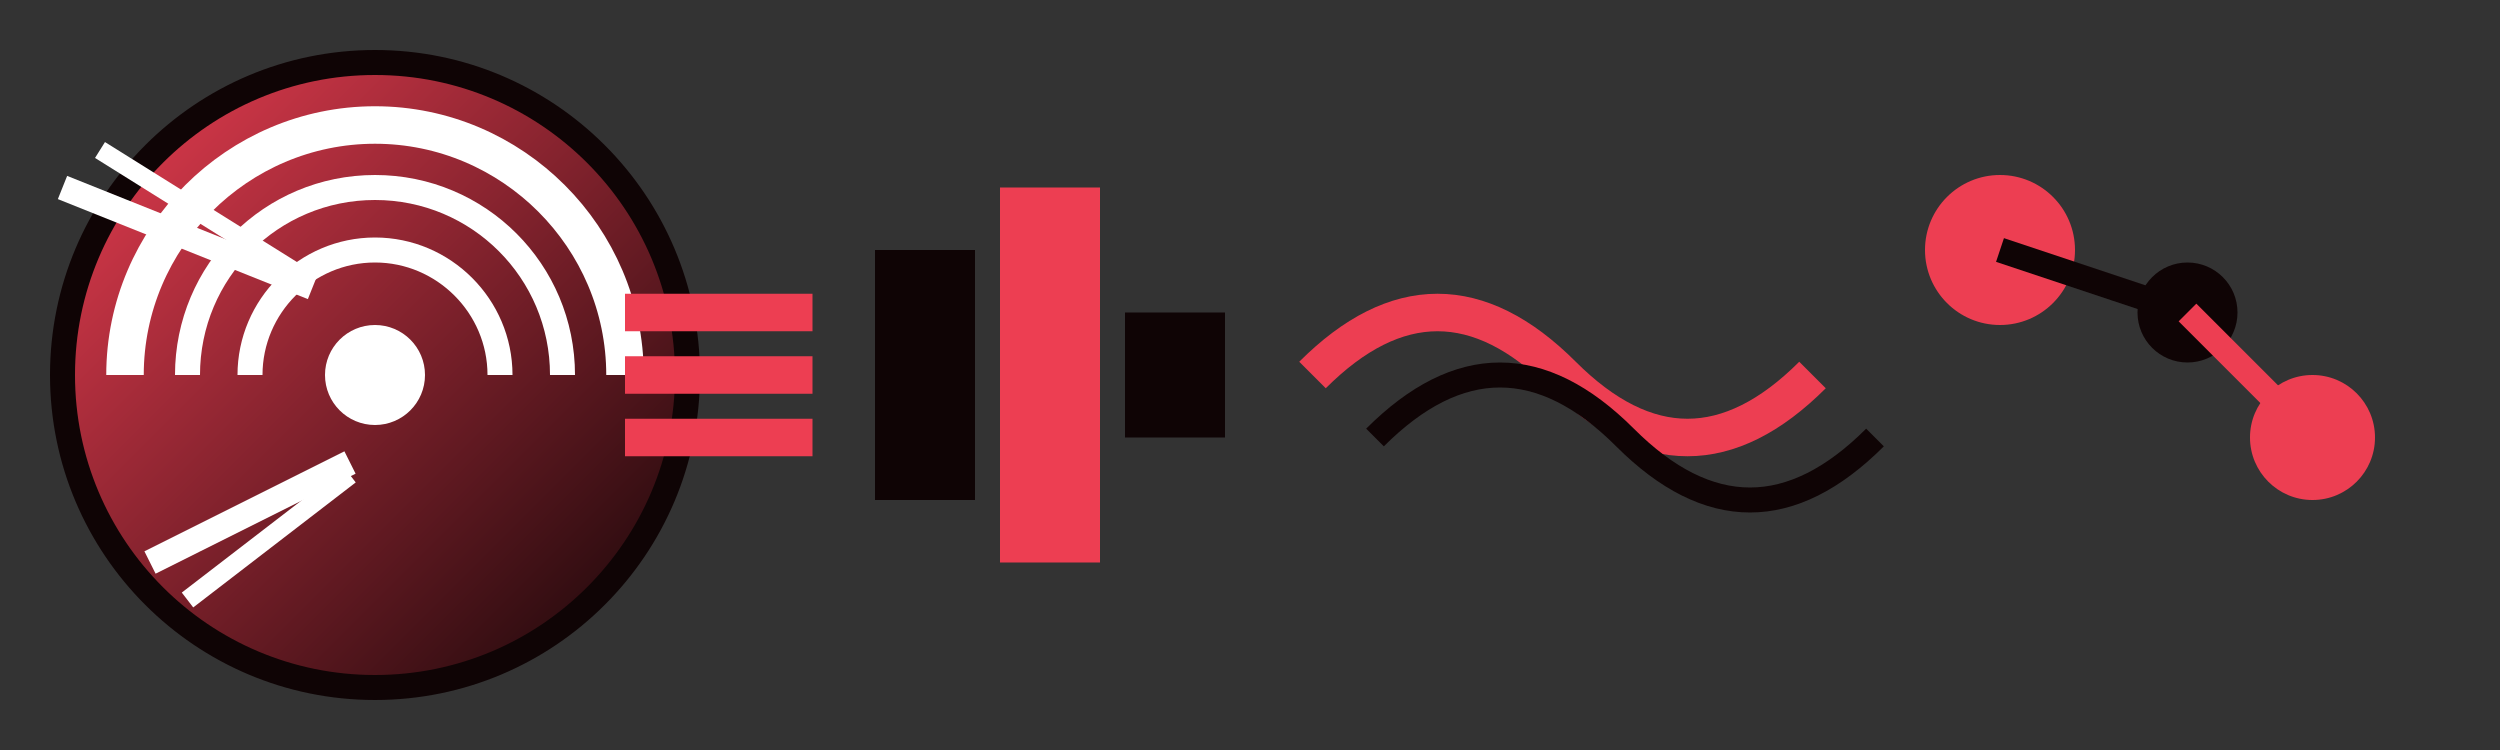 <svg width="200" height="60" viewBox="0 0 200 60" fill="none" xmlns="http://www.w3.org/2000/svg">
  <rect x="0" y="0" width="200" height="60" fill="#333333" stroke="none"/>
  <defs>
    <linearGradient id="waterGrad" x1="0%" y1="0%" x2="100%" y2="100%">
      <stop offset="0%" style="stop-color:#ed3e52;stop-opacity:1" />
      <stop offset="100%" style="stop-color:#0f0405;stop-opacity:1" />
    </linearGradient>
  </defs>
  
  <!-- Water turbine symbol -->
  <circle cx="30" cy="30" r="25" fill="url(#waterGrad)" stroke="#0f0405" stroke-width="2"/>
  
  <!-- Turbine blades -->
  <path d="M10 30c0-11 9-20 20-20s20 9 20 20" stroke="#fff" stroke-width="3" fill="none"/>
  <path d="M15 30c0-8.3 6.7-15 15-15s15 6.7 15 15" stroke="#fff" stroke-width="2" fill="none"/>
  <path d="M20 30c0-5.5 4.5-10 10-10s10 4.5 10 10" stroke="#fff" stroke-width="2" fill="none"/>
  
  <!-- Center hub -->
  <circle cx="30" cy="30" r="4" fill="#fff"/>
  
  <!-- Water flow lines -->
  <path d="M5 15l20 8" stroke="#fff" stroke-width="2"/>
  <path d="M8 12l16 10" stroke="#fff" stroke-width="1.5"/>
  <path d="M12 45l16-8" stroke="#fff" stroke-width="2"/>
  <path d="M15 48l13-10" stroke="#fff" stroke-width="1.5"/>
  
  <!-- Power transmission lines -->
  <path d="M50 25l15 0" stroke="#ed3e52" stroke-width="3"/>
  <path d="M50 30l15 0" stroke="#ed3e52" stroke-width="3"/>
  <path d="M50 35l15 0" stroke="#ed3e52" stroke-width="3"/>
  
  <!-- Abstract geometric elements -->
  <rect x="70" y="20" width="8" height="20" fill="#0f0405"/>
  <rect x="80" y="15" width="8" height="30" fill="#ed3e52"/>
  <rect x="90" y="25" width="8" height="10" fill="#0f0405"/>
  
  <!-- Energy wave pattern -->
  <path d="M105 30 Q115 20 125 30 T145 30" stroke="#ed3e52" stroke-width="3" fill="none"/>
  <path d="M110 35 Q120 25 130 35 T150 35" stroke="#0f0405" stroke-width="2" fill="none"/>
  
  <!-- Modern tech elements -->
  <circle cx="160" cy="20" r="6" fill="#ed3e52"/>
  <circle cx="175" cy="25" r="4" fill="#0f0405"/>
  <circle cx="185" cy="35" r="5" fill="#ed3e52"/>
  
  <!-- Connection lines -->
  <line x1="160" y1="20" x2="175" y2="25" stroke="#0f0405" stroke-width="2"/>
  <line x1="175" y1="25" x2="185" y2="35" stroke="#ed3e52" stroke-width="2"/>
</svg>
